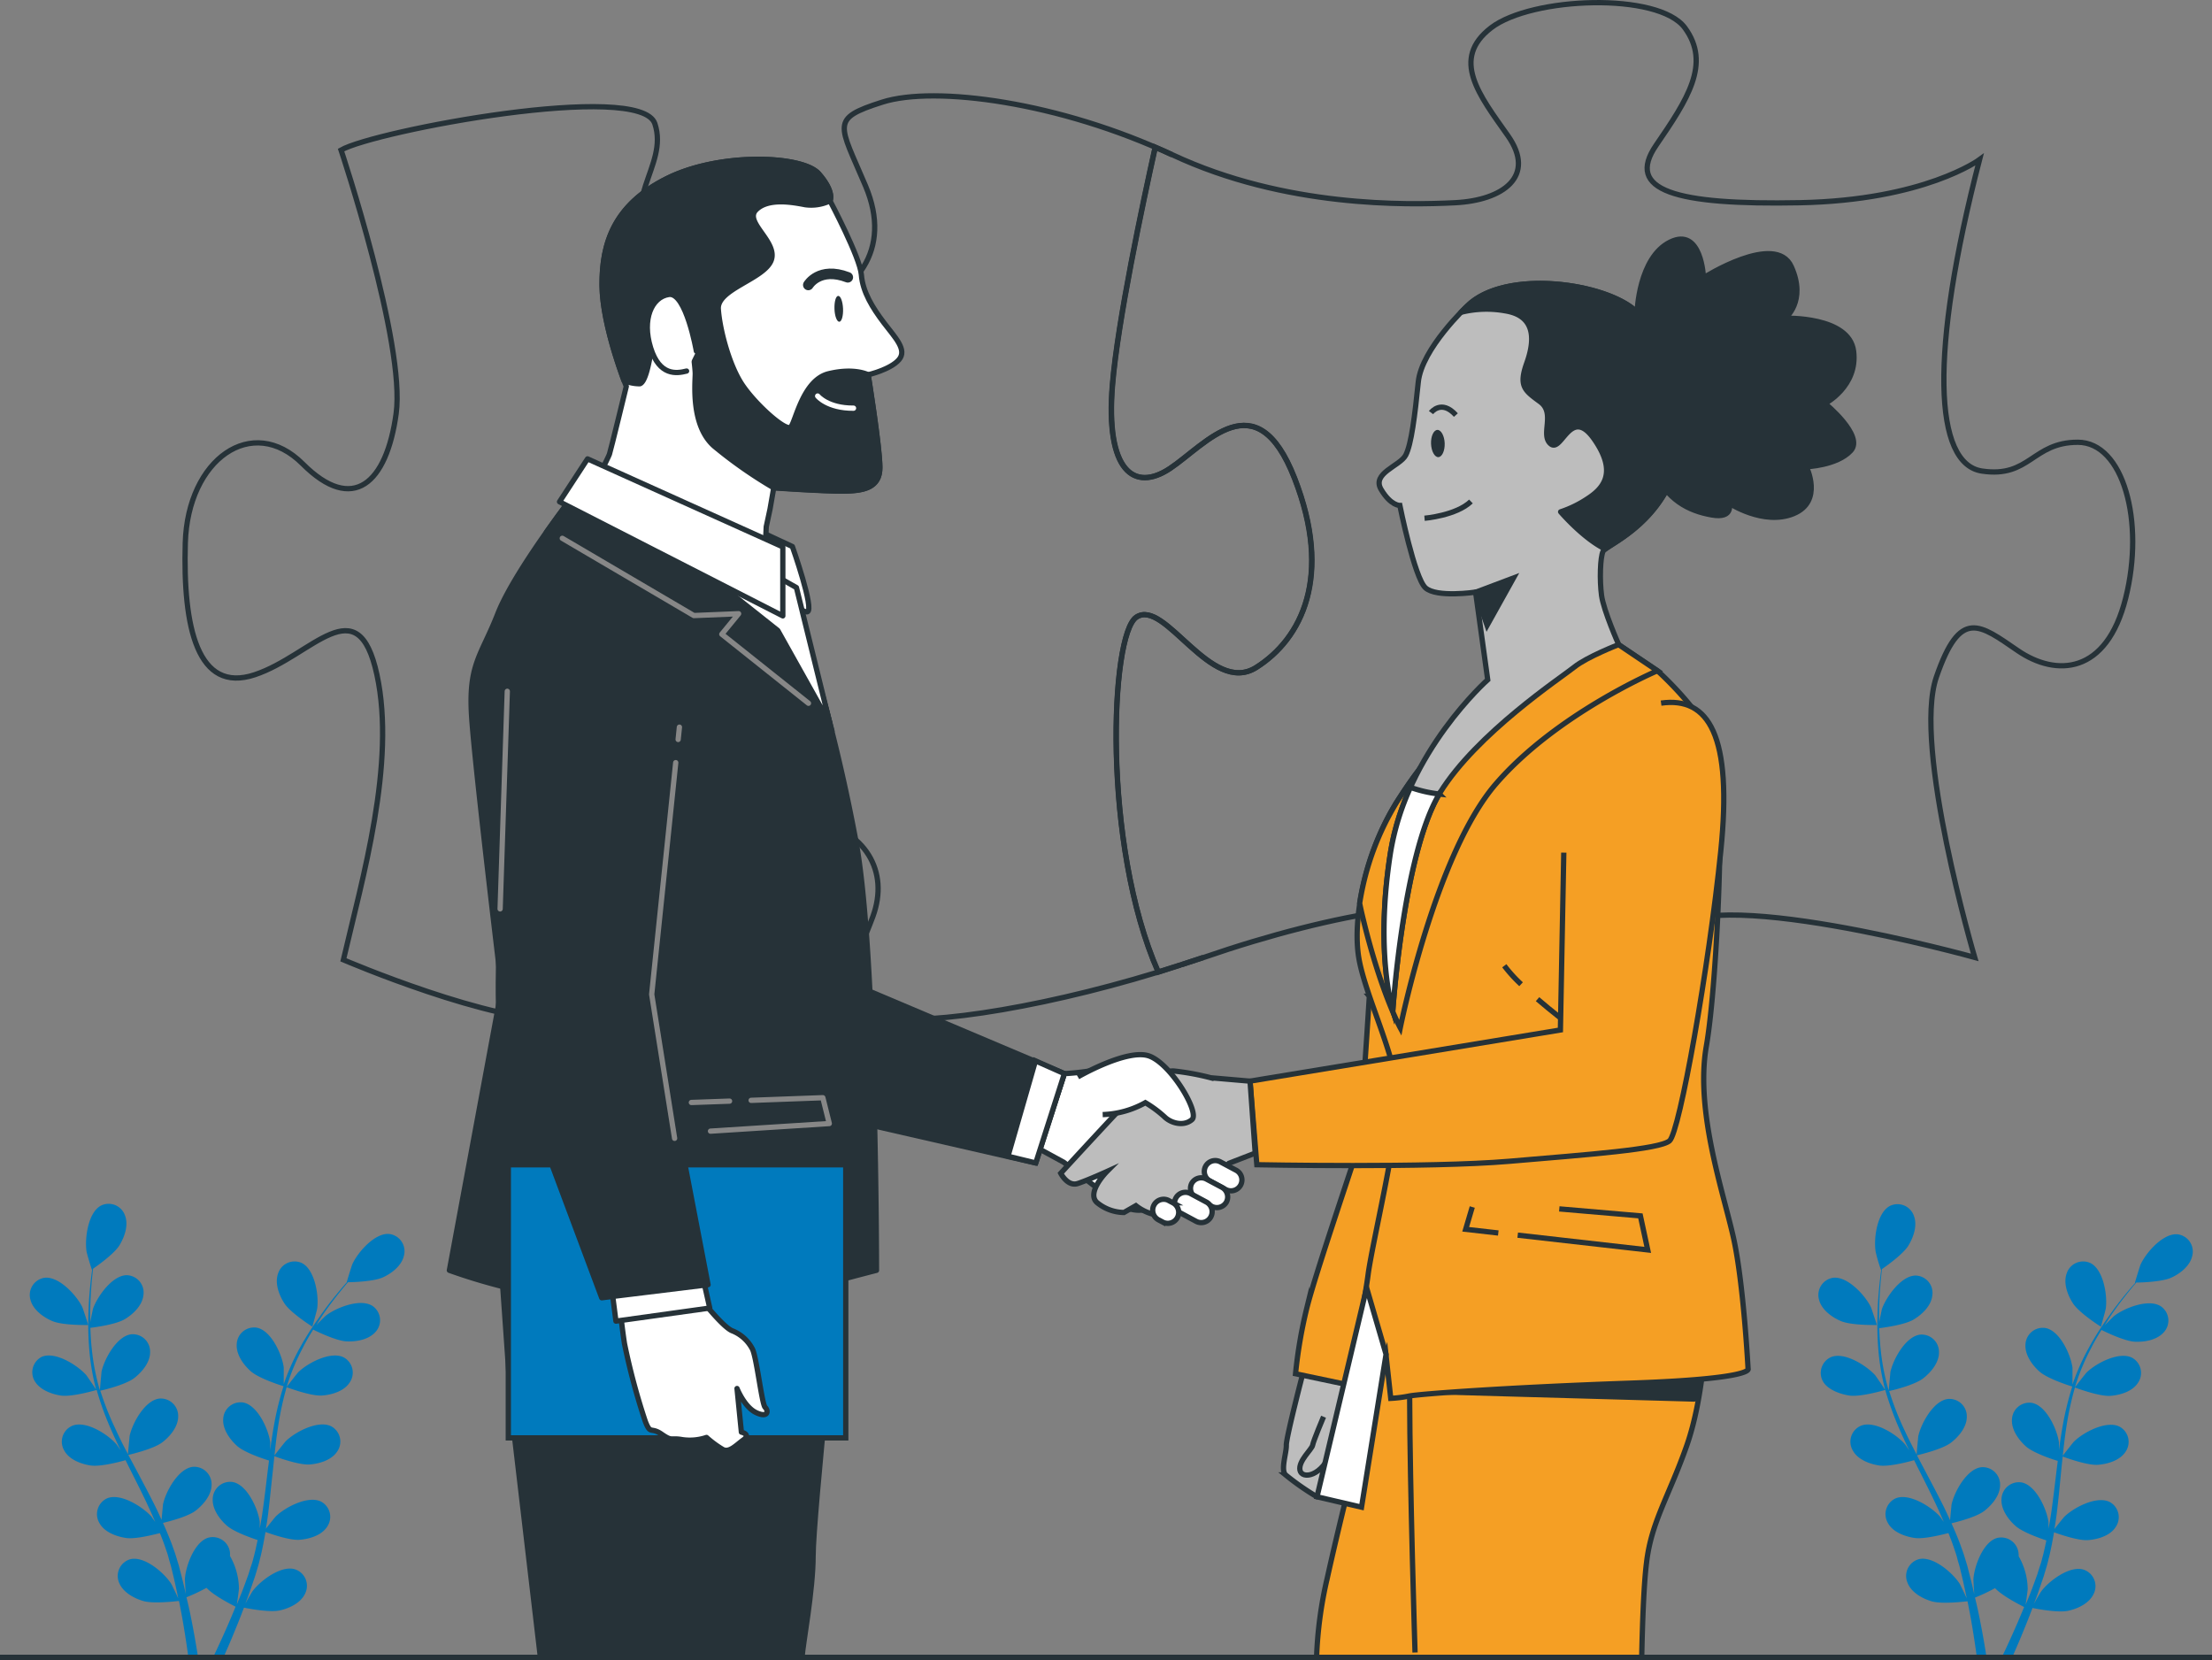 <svg xmlns="http://www.w3.org/2000/svg" width="418.964" height="314.389" viewBox="0 0 418.964 314.389"><rect x="0" y="0" width="418.964" height="314.389" fill="#808080" stroke="none"/><g id="Partnership-bro" transform="translate(-11.48 -115.172)"><g id="freepik--Puzzle--inject-11" transform="translate(46.538 115.674)"><path id="Path_2794" data-name="Path 2794" d="M233.991,300.857c-10.674-24.23-9.1-63.915-4.148-67.219,5.443-3.625,14.061,14.978,22.688,9.536s14.52-17.245,7.26-35.849-16.786-6.351-23.6-1.836-12.253.459-10.885-15.878c1-12.051,5.7-34.2,8.1-44.972,1.083.468,2.166.918,3.231,1.441-21.32-9.986-44.917-13.161-54.893-9.986s-8.168,4.084-3.185,15.878c10.417,24.606-29.021,33.041-40.383,14.088-6.8-11.344,3.2-17.713.477-25.882s-53.085,1.358-59.436,4.993c0,0,12.243,36.712,10.435,49.91s-8.168,19.063-17.7,9.527-21.779-.918-22.238,14.978,2.267,28.58,13.161,24.955,19.512-16.786,23.138,0-2.753,38.547-6.351,53.994c0,0,28.589,12.253,41.741,11.344s21.33-1.358,17.245-9.527-10.894-13.611-5.9-22.688,24.955-8.168,35.39-5.9,14.978,9.986,11.8,18.6-8.627,17.245,1.358,19.053c9.407,1.716,33.334-2.221,56.9-9.894C236.818,299.975,235.368,300.416,233.991,300.857Z" transform="translate(-49.678 -117.255)" fill="none" stroke="#263238" stroke-miterlimit="10" stroke-width="1"></path><path id="Path_2795" data-name="Path 2795" d="M259.444,312.69c-1.4.477-2.8.918-4.194,1.4C256.645,313.635,258.049,313.167,259.444,312.69Z" transform="translate(-66.577 -131.869)" fill="none" stroke="#263238" stroke-miterlimit="10" stroke-width="1"></path><path id="Path_2796" data-name="Path 2796" d="M423.877,198.933c-8.618,0-9.077,6.81-18.154,5.452s-9.976-22.238-.45-58.987c0,0-10.435,7.709-34.032,8.168s-33.123-2.276-27.222-10.894,10.435-15.428,5.443-22.229-29.039-5.9-36.712,0-2.267,12.7,3.176,20.412-.918,12.253-9.986,12.711-32.215.918-53.544-9.077c-1.065-.5-2.148-.973-3.231-1.441-2.4,10.8-7.1,32.949-8.1,44.972-1.368,16.337,4.075,20.421,10.885,15.878s16.337-16.786,23.6,1.836,1.358,30.4-7.26,35.849S251,228.431,245.577,232.056c-4.947,3.3-6.526,42.99,4.148,67.219q4.282-1.377,8.554-2.753c24.955-8.627,49.91-12.711,54.453-6.81s2.753,4.993-3.176,14.07-5.452,16.786,4.534,21.32,34.482,3.671,36.712-6.8-10.435-16.337-4.534-26.322,58.087,4.516,58.087,4.516-11.794-39.933-7.26-53.094,8.178-9.949,15.437-4.993,16.786,4.543,20.421-9.976S432.495,198.933,423.877,198.933Z" transform="translate(-65.393 -115.674)" fill="none" stroke="#263238" stroke-miterlimit="10" stroke-width="1"></path></g><g id="freepik--Plants--inject-11" transform="translate(17.115 343.164)"><path id="Path_2804" data-name="Path 2804" d="M21.851,386.985c1.992.872,6.865.762,6.865.762s-1.046-3.185-1.138-3.377c-1.074-2.239-4.451-5.929-7.2-5.562a3.286,3.286,0,0,0-2.634,4.121C18.2,384.828,20.153,386.251,21.851,386.985Z" transform="translate(-17.62 -364.793)" fill="#007abd"></path><path id="Path_2805" data-name="Path 2805" d="M23.574,399.857c2.065.294,6.425-.964,6.764-1.065a57.627,57.627,0,0,0,2.634,7.3c.6,1.386,1.248,2.753,1.909,4.139-.395-.587-.753-1.1-.817-1.166-1.615-1.881-5.856-4.589-8.407-3.46a3.277,3.277,0,0,0-1.459,4.662c.918,1.716,3.2,2.57,5.039,2.836s5.589-.725,6.571-1.01c.257.523.514,1.055.78,1.579,1.257,2.506,2.524,5,3.671,7.489.413.872.789,1.753,1.166,2.634-.358-.523-.652-.918-.707-1.01-1.624-1.836-5.865-4.543-8.416-3.46A3.295,3.295,0,0,0,30.861,424c.918,1.716,3.212,2.561,5.039,2.827s5.231-.633,6.425-.918c.358.918.716,1.836,1.028,2.753.193.615.431,1.2.587,1.836s.349,1.23.514,1.836c.285,1.184.587,2.4.835,3.57.184.808.34,1.588.5,2.359-.4-.872-1.221-2.57-1.3-2.708-1.322-2.1-5.1-5.378-7.792-4.7a3.295,3.295,0,0,0-2.157,4.332c.67,1.836,2.753,3.029,4.589,3.57,1.946.587,6.259.046,6.8,0,.257,1.294.5,2.552.707,3.735.459,2.634.808,4.984,1.074,6.975h1.836c-.321-2.065-.734-4.516-1.285-7.269-.257-1.312-.56-2.708-.918-4.139a35.2,35.2,0,0,0,3.8-1.79c1.423,1.542,5.057,3.341,5.507,3.57-.5,1.221-.991,2.4-1.478,3.506-1.01,2.322-1.964,4.378-2.808,6.122h1.973c.725-1.615,1.524-3.451,2.35-5.507.514-1.239,1.028-2.57,1.551-3.937.523.11,4.791.973,6.783.523,1.836-.4,3.992-1.423,4.809-3.212a3.295,3.295,0,0,0-1.836-4.543c-2.634-.918-6.645,2.111-8.122,4.1-.083.119-.918,1.5-1.377,2.377.211-.56.422-1.1.624-1.68.422-1.147.808-2.3,1.23-3.543l.551-1.836c.193-.615.321-1.276.5-1.927.358-1.5.642-3.038.918-4.589,1.01.367,4.589,1.615,6.425,1.478s4.167-.808,5.231-2.451a3.276,3.276,0,0,0-1.1-4.763c-2.469-1.267-6.893,1.074-8.646,2.827-.11.11-1.23,1.505-1.836,2.285.147-.918.3-1.836.422-2.827.34-2.753.6-5.553.918-8.343.083-.854.174-1.707.266-2.561.358.138,4.589,1.707,6.663,1.569,1.836-.138,4.158-.808,5.231-2.451a3.286,3.286,0,0,0-1.1-4.763c-2.469-1.276-6.893,1.065-8.655,2.818-.128.128-1.735,2.148-2.12,2.68.193-1.881.413-3.745.7-5.58a59.656,59.656,0,0,1,1.6-7.342c.165.064,4.589,1.725,6.7,1.579,1.836-.128,4.167-.808,5.231-2.451a3.286,3.286,0,0,0-1.1-4.763c-2.469-1.276-6.893,1.074-8.646,2.818-.138.138-1.836,2.3-2.157,2.753a1.792,1.792,0,0,1,.11-.422,41.98,41.98,0,0,1,2.909-6.939c.624-1.239,1.3-2.386,1.982-3.478.789.395,4.405,2.148,6.342,2.23s4.222-.349,5.507-1.836a3.277,3.277,0,0,0-.578-4.855c-2.313-1.542-6.966.312-8.9,1.836-.11.083-1.083,1.055-1.781,1.771.312-.486.624-1,.918-1.468,1.156-1.744,2.331-3.277,3.377-4.589.606-.762,1.166-1.432,1.7-2.065.973,0,4.9-.138,6.617-.918s3.6-2.249,4-4.167a3.286,3.286,0,0,0-2.753-4.047c-2.753-.294-6.039,3.488-7.049,5.755-.083.193-1.092,3.414-1.046,3.414h-.009c-.523.6-1.083,1.239-1.67,1.955-1.083,1.322-2.285,2.836-3.488,4.589a56.514,56.514,0,0,0-3.671,5.773,42.629,42.629,0,0,0-3.093,6.957v-3.176c-.321-2.46-2.386-7.021-5.112-7.526a3.286,3.286,0,0,0-3.79,3.093c-.156,1.955,1.257,3.91,2.634,5.14,1.56,1.4,5.883,2.753,6.232,2.845a58.02,58.02,0,0,0-1.836,7.544c-.266,1.487-.486,2.992-.688,4.5V408.7c-.321-2.46-2.386-7.021-5.112-7.526a3.286,3.286,0,0,0-3.79,3.084c-.156,1.955,1.257,3.91,2.634,5.149s5.066,2.469,6.039,2.753l-.22,1.744c-.33,2.753-.652,5.562-1.046,8.26-.138.918-.312,1.891-.486,2.836v-1.23c-.321-2.46-2.377-7.03-5.112-7.535a3.295,3.295,0,0,0-3.79,3.093c-.156,1.955,1.257,3.91,2.643,5.14s4.7,2.359,5.856,2.753c-.2.918-.4,1.909-.642,2.836-.174.615-.3,1.23-.514,1.836s-.395,1.23-.587,1.836c-.422,1.147-.844,2.331-1.276,3.442l-.918,2.239c.147-.918.4-2.818.4-2.983a12.849,12.849,0,0,0-1.707-6.2,4.809,4.809,0,0,0,0-.725,3.295,3.295,0,0,0-4.02-2.753c-2.68.716-4.387,5.424-4.516,7.9,0,.147.092,1.744.165,2.753-.128-.587-.257-1.147-.4-1.753-.285-1.184-.6-2.359-.918-3.625-.184-.606-.376-1.221-.56-1.836s-.431-1.248-.652-1.881c-.523-1.45-1.138-2.891-1.781-4.332,1.037-.248,4.717-1.184,6.186-2.322s3.029-2.974,3.02-4.929a3.295,3.295,0,0,0-3.552-3.368c-2.753.3-5.158,4.7-5.654,7.131,0,.147-.193,1.927-.266,2.909-.395-.863-.789-1.725-1.211-2.588-1.239-2.478-2.561-4.956-3.873-7.434L36.331,411.1c.376-.092,4.763-1.111,6.425-2.377,1.478-1.129,3.029-2.974,3.02-4.929a3.295,3.295,0,0,0-3.552-3.368c-2.753.3-5.158,4.7-5.654,7.131,0,.184-.275,2.753-.294,3.405-.918-1.68-1.725-3.35-2.5-5.039a56.662,56.662,0,0,1-2.753-7c.174,0,4.763-1.083,6.425-2.377,1.468-1.129,3.029-2.974,3.01-4.929a3.286,3.286,0,0,0-3.543-3.368c-2.753.3-5.158,4.7-5.663,7.122,0,.193-.285,2.955-.294,3.46l-.147-.422a43.137,43.137,0,0,1-1.4-7.388c-.156-1.377-.22-2.708-.266-3.992.918-.11,4.873-.643,6.526-1.643S39,382.758,39.2,380.794a3.286,3.286,0,0,0-3.157-3.735c-2.753,0-5.635,4.1-6.425,6.425,0,.128-.321,1.478-.5,2.469v-1.744c0-2.1.138-4.029.266-5.727.083-.918.174-1.836.275-2.652.8-.551,4.011-2.818,5-4.442s1.753-3.864,1.028-5.681a3.277,3.277,0,0,0-4.516-1.836c-2.469,1.276-3.121,6.241-2.753,8.682,0,.211.973,3.46,1.01,3.433h.055c-.11.78-.22,1.625-.312,2.542-.174,1.707-.349,3.625-.395,5.736a59.656,59.656,0,0,0,.156,6.81,43.366,43.366,0,0,0,1.267,7.508v.092c-.441-.688-1.725-2.561-1.836-2.7-1.624-1.836-5.865-4.543-8.416-3.46A3.286,3.286,0,0,0,18.535,397C19.48,398.737,21.738,399.582,23.574,399.857Z" transform="translate(-17.663 -363.54)" fill="#007abd"></path><path id="Path_2806" data-name="Path 2806" d="M75.337,387.784s.918-3.24.918-3.451c.349-2.451-.441-7.4-2.937-8.609a3.277,3.277,0,0,0-4.47,1.982c-.67,1.836.174,4.1,1.184,5.654C71.207,385.186,75.328,387.784,75.337,387.784Z" transform="translate(-21.811 -364.518)" fill="#007abd"></path><path id="Path_2807" data-name="Path 2807" d="M390.961,386.985c1.992.872,6.865.762,6.865.762s-1.046-3.185-1.138-3.377c-1.074-2.239-4.451-5.929-7.2-5.562a3.286,3.286,0,0,0-2.634,4.121C387.308,384.828,389.263,386.251,390.961,386.985Z" transform="translate(-47.962 -364.793)" fill="#007abd"></path><path id="Path_2808" data-name="Path 2808" d="M392.681,399.863c2.065.294,6.425-.964,6.764-1.065a59.083,59.083,0,0,0,2.634,7.3c.6,1.386,1.248,2.753,1.909,4.139-.395-.587-.753-1.1-.817-1.166-1.615-1.881-5.856-4.589-8.407-3.46a3.277,3.277,0,0,0-1.459,4.662c.918,1.716,3.2,2.57,5.039,2.836s5.589-.725,6.571-1.01c.257.523.514,1.055.78,1.579,1.257,2.506,2.524,5,3.671,7.489.413.872.789,1.753,1.166,2.634-.358-.523-.652-.918-.707-1.01-1.624-1.836-5.856-4.543-8.416-3.46A3.295,3.295,0,0,0,399.95,424c.918,1.716,3.212,2.561,5.039,2.827s5.231-.633,6.425-.918c.358.918.725,1.836,1.028,2.753.193.615.431,1.2.587,1.836s.349,1.23.514,1.836c.285,1.184.587,2.4.835,3.57.184.808.34,1.588.5,2.359-.4-.872-1.221-2.57-1.3-2.708-1.322-2.1-5.1-5.378-7.792-4.7a3.295,3.295,0,0,0-2.148,4.4c.67,1.836,2.753,3.029,4.589,3.57,1.946.587,6.259.046,6.8,0,.257,1.294.5,2.551.707,3.735.459,2.634.808,4.984,1.074,6.975h1.836c-.321-2.065-.734-4.516-1.285-7.269-.257-1.312-.56-2.707-.918-4.139a35.2,35.2,0,0,0,3.8-1.79c1.423,1.542,5.057,3.341,5.507,3.57-.5,1.221-.991,2.4-1.478,3.506-1.01,2.322-1.964,4.378-2.808,6.122h1.973c.725-1.615,1.524-3.451,2.35-5.507.514-1.239,1.028-2.57,1.551-3.937.523.11,4.791.973,6.783.523,1.836-.4,3.992-1.423,4.809-3.212a3.295,3.295,0,0,0-1.836-4.543c-2.634-.918-6.645,2.111-8.122,4.1-.083.119-.918,1.5-1.377,2.377.211-.56.422-1.1.633-1.68.413-1.147.8-2.3,1.221-3.543l.551-1.836c.193-.615.321-1.276.5-1.927.358-1.5.642-3.038.918-4.589,1.01.367,4.589,1.615,6.425,1.478s4.167-.808,5.231-2.451a3.277,3.277,0,0,0-1.1-4.763c-2.469-1.267-6.893,1.074-8.646,2.827-.11.11-1.23,1.505-1.836,2.285.147-.918.3-1.836.422-2.827.34-2.753.6-5.553.872-8.343.083-.854.174-1.707.266-2.561.358.138,4.589,1.707,6.663,1.569,1.836-.138,4.158-.808,5.231-2.451a3.286,3.286,0,0,0-1.1-4.763c-2.469-1.276-6.893,1.065-8.655,2.818-.129.129-1.735,2.148-2.12,2.68.193-1.881.413-3.745.7-5.58a59.657,59.657,0,0,1,1.6-7.342c.165.064,4.589,1.725,6.7,1.579,1.836-.128,4.167-.808,5.231-2.451a3.286,3.286,0,0,0-1.1-4.763c-2.469-1.276-6.893,1.074-8.646,2.818-.138.138-1.836,2.3-2.157,2.753a1.792,1.792,0,0,1,.11-.422,41.979,41.979,0,0,1,2.909-6.939c.624-1.239,1.3-2.386,1.982-3.478.789.395,4.405,2.148,6.342,2.23s4.222-.349,5.507-1.836a3.276,3.276,0,0,0-.578-4.855c-2.313-1.542-6.966.312-8.9,1.836-.1.083-1.083,1.055-1.781,1.771.312-.486.624-1,.918-1.468,1.166-1.744,2.331-3.277,3.377-4.589.606-.762,1.166-1.432,1.7-2.065.973,0,4.9-.138,6.617-.918s3.6-2.249,4-4.167a3.286,3.286,0,0,0-2.753-4.047c-2.753-.294-6.048,3.488-7.058,5.755-.083.193-1.092,3.414-1.046,3.414h.064c-.523.6-1.083,1.239-1.67,1.955-1.083,1.322-2.285,2.836-3.488,4.589A56.5,56.5,0,0,0,438,390.813a42.631,42.631,0,0,0-3.093,6.957.346.346,0,0,1,0,.092v-3.267c-.321-2.46-2.386-7.021-5.112-7.526a3.286,3.286,0,0,0-3.79,3.093c-.156,1.955,1.257,3.91,2.634,5.14,1.56,1.4,5.883,2.753,6.232,2.845a58.014,58.014,0,0,0-1.836,7.544c-.266,1.487-.486,2.992-.688,4.5v-1.413c-.321-2.46-2.386-7.021-5.112-7.526a3.286,3.286,0,0,0-3.79,3.084c-.156,1.955,1.257,3.91,2.634,5.149s5.066,2.469,6.039,2.753c-.064.578-.147,1.156-.22,1.744-.33,2.753-.652,5.562-1.046,8.26-.138.918-.312,1.891-.486,2.836v-1.23c-.321-2.46-2.377-7.03-5.112-7.535a3.295,3.295,0,0,0-3.79,3.093c-.156,1.955,1.257,3.91,2.643,5.14s4.708,2.359,5.856,2.753c-.2.918-.4,1.909-.642,2.836-.174.615-.3,1.23-.514,1.836s-.395,1.23-.587,1.836c-.422,1.147-.844,2.331-1.276,3.442l-.918,2.239c.147-.918.4-2.818.4-2.983a12.748,12.748,0,0,0-1.707-6.2,4.81,4.81,0,0,0-.046-.725,3.295,3.295,0,0,0-4.02-2.753c-2.68.716-4.387,5.424-4.516,7.9,0,.147.092,1.744.165,2.753-.129-.587-.257-1.147-.4-1.753-.285-1.184-.6-2.359-.918-3.625-.184-.606-.376-1.221-.56-1.836s-.431-1.248-.652-1.881c-.523-1.45-1.138-2.891-1.781-4.332,1.037-.248,4.717-1.184,6.186-2.322s3.029-2.974,3.02-4.929a3.295,3.295,0,0,0-3.552-3.368c-2.753.3-5.158,4.7-5.654,7.131,0,.147-.193,1.927-.266,2.909-.395-.863-.789-1.725-1.212-2.588-1.239-2.478-2.561-4.956-3.873-7.434l-1.193-2.276c.376-.092,4.763-1.111,6.425-2.377,1.478-1.129,3.029-2.974,3.02-4.929a3.295,3.295,0,0,0-3.552-3.368c-2.753.3-5.158,4.7-5.654,7.131,0,.184-.275,2.753-.294,3.4-.872-1.68-1.725-3.35-2.5-5.039a56.665,56.665,0,0,1-2.708-7c.174,0,4.763-1.083,6.425-2.377,1.469-1.129,3.029-2.974,3.01-4.929a3.286,3.286,0,0,0-3.543-3.368c-2.753.3-5.158,4.7-5.663,7.122,0,.193-.285,2.955-.294,3.46l-.147-.422a43.131,43.131,0,0,1-1.4-7.388c-.147-1.377-.22-2.707-.266-3.992.918-.11,4.874-.642,6.526-1.643s3.332-2.625,3.534-4.589a3.286,3.286,0,0,0-3.157-3.735c-2.753,0-5.635,4.1-6.425,6.425,0,.129-.321,1.478-.5,2.469v-1.744c0-2.1.138-4.029.266-5.727.083-.918.174-1.836.275-2.652.8-.551,4.011-2.818,5-4.442s1.753-3.864,1.028-5.681a3.277,3.277,0,0,0-4.516-1.836c-2.469,1.276-3.12,6.241-2.707,8.682a27.439,27.439,0,0,0,1.01,3.433h.046c-.11.78-.22,1.624-.312,2.542-.174,1.707-.349,3.625-.395,5.736a59.652,59.652,0,0,0,.156,6.81,43.366,43.366,0,0,0,1.267,7.508v.092c-.441-.688-1.725-2.561-1.836-2.7-1.624-1.836-5.865-4.543-8.416-3.46a3.286,3.286,0,0,0-1.459,4.672C388.588,398.743,390.846,399.588,392.681,399.863Z" transform="translate(-48.003 -363.546)" fill="#007abd"></path><path id="Path_2809" data-name="Path 2809" d="M444.447,387.784s.918-3.24.918-3.451c.349-2.451-.441-7.4-2.937-8.609a3.277,3.277,0,0,0-4.47,1.982c-.67,1.836.174,4.1,1.184,5.654C440.317,385.186,444.4,387.784,444.447,387.784Z" transform="translate(-52.154 -364.518)" fill="#007abd"></path></g><g id="freepik--Characters--inject-11" transform="translate(96.596 145.348)"><path id="Path_2810" data-name="Path 2810" d="M349.214,178.329s.285-10.362,6.259-13.3,6.314,6.764,6.314,6.764,13.666-8.682,16.63-2.1-1.175,9.765-1.175,9.765,12.133-.422,12.978,6.232S384.8,195.6,384.8,195.6s7.5,6.122,4.864,8.949-8.4,3.029-8.4,3.029,3.267,6.562-2.432,8.893-12.216-2.01-12.216-2.01,1.01,3.01-3.267,2.249-8.6-2.753-11.252-9.031S346.021,183.625,349.214,178.329Z" transform="translate(-124.254 -149.36)" fill="#263238" stroke="#263238" stroke-linecap="round" stroke-linejoin="round" stroke-width="1"></path><path id="Path_2811" data-name="Path 2811" d="M280.242,397.62s-3.4,13-3.35,14.437-1.129,4.708-.129,5.635a48.027,48.027,0,0,0,5.938,4.139,4.488,4.488,0,0,0,2.386-.725,2.239,2.239,0,0,0,.743-1.634c0-.486-1.368-2.524-1.551-3s2.506-6.691,3.524-9.784a55.068,55.068,0,0,0,1.634-8.425Z" transform="translate(-118.371 -168.526)" fill="#bdbdbd" stroke="#263238" stroke-miterlimit="10" stroke-width="1"></path><path id="Path_2812" data-name="Path 2812" d="M284.217,407.48s-1.937,4.589-2.065,5.378-2.753,2.992-2.4,4.754,4.222,1.294,6.131-3.919" transform="translate(-118.647 -169.336)" fill="#bdbdbd" stroke="#263238" stroke-miterlimit="10" stroke-width="1"></path><path id="Path_2813" data-name="Path 2813" d="M292.818,320.7s-1.624,26.506-2.239,28.846-7.994,23.716-9.619,30.287a89.174,89.174,0,0,0-2.12,12.372l9.9,2.083,5.562-24.432s7.269-22.266,5.791-32.7a31.2,31.2,0,0,0-7.278-16.456Z" transform="translate(-118.575 -162.203)" fill="#f59f24" stroke="#263238" stroke-miterlimit="10" stroke-width="1"></path><path id="Path_2814" data-name="Path 2814" d="M344.764,451.56c.119-5.764.358-13.537.918-17.989.918-7.691,4.2-12.445,7.581-22.027s3.671-22.174,3.671-22.174l-60.483,2.111s-7.012,26-11.261,45.128a77.633,77.633,0,0,0-2.01,14.951" transform="translate(-118.931 -167.848)" fill="#f59f24" stroke="#263238" stroke-miterlimit="10" stroke-width="1"></path><path id="Path_2815" data-name="Path 2815" d="M306.27,402.068l50.323,1.413,1.065-3.891Z" transform="translate(-120.83 -168.688)" fill="#263238" stroke="#263238" stroke-linecap="round" stroke-linejoin="round" stroke-width="1"></path><path id="Path_2816" data-name="Path 2816" d="M303.409,451.781s-.991-31.471-1.019-48.551" transform="translate(-120.511 -168.987)" fill="#fff" stroke="#263238" stroke-miterlimit="10" stroke-width="1"></path><path id="Path_2817" data-name="Path 2817" d="M340.938,248.114l7.342,4.938s8.691,7.765,10.83,14.189.587,44.577-1.569,56.9,3.231,27.681,5.149,36.345,2.753,24.78,2.753,24.78,1.358,1.891-22.211,2.708-40.007,2.047-41.934,2.432a23.578,23.578,0,0,1-3.533.45l-.918-8.37-2.285,6.893-4.892-1.12s3.038-14.978,3.8-20.816,5.571-25.7,5.635-33.169-6.177-19.494-7.4-26.891,1.239-20.081,7.342-29.663,10.2-13.29,22.128-23.073S340.938,248.114,340.938,248.114Z" transform="translate(-119.465 -156.193)" fill="#f59f24" stroke="#263238" stroke-miterlimit="10" stroke-width="1"></path><path id="Path_2818" data-name="Path 2818" d="M324.69,369.564l24.624,2.79-1.386-6.443-15.364-1.322" transform="translate(-122.344 -165.811)" fill="none" stroke="#263238" stroke-miterlimit="10" stroke-width="1"></path><path id="Path_2819" data-name="Path 2819" d="M315.2,364.2l-1.248,4.222,6.177.7" transform="translate(-121.461 -165.779)" fill="none" stroke="#263238" stroke-miterlimit="10" stroke-width="1"></path><path id="Path_2820" data-name="Path 2820" d="M325.1,317.917a27.359,27.359,0,0,1-3.176-3.5" transform="translate(-122.116 -161.686)" fill="none" stroke="#263238" stroke-miterlimit="10" stroke-width="1"></path><path id="Path_2821" data-name="Path 2821" d="M334.223,325.715s-2.6-1.964-5.443-4.405" transform="translate(-122.68 -162.253)" fill="none" stroke="#263238" stroke-miterlimit="10" stroke-width="1"></path><path id="Path_2822" data-name="Path 2822" d="M341.135,248.113s-7.829-3.258-19.76,6.535-16.016,13.51-22.146,23.073A51.809,51.809,0,0,0,292.07,297.1c.147.716.3,1.441.477,2.184,3.414,14.428,7.214,21.4,7.214,21.4s6.608-32.875,18.108-46.2,30.6-21.431,30.6-21.431Z" transform="translate(-119.662 -156.193)" fill="#f59f24" stroke="#263238" stroke-miterlimit="10" stroke-width="1"></path><path id="Path_2823" data-name="Path 2823" d="M312.766,177.906s-8.618,8.049-9.261,14.391-1.312,11.812-2.386,13.859-6.489,3.387-4.653,6.48,3.552,3.029,3.552,3.029,2.753,13.684,4.846,15.6,9.5.817,9.5.817l2.294,16.594s-15.41,13.666-18.411,32.71.431,29.911.431,29.911,2.01-30,8.948-41.236,23.055-21.871,25.432-23.789,8.407-4.259,8.407-4.259-2.863-6.425-3.249-9.325-.257-7.168.285-8.334,10.169-4.662,13.767-15.694-1.7-24.055-7.342-29.6S319.98,170.765,312.766,177.906Z" transform="translate(-119.993 -150.112)" fill="#bdbdbd" stroke="#263238" stroke-miterlimit="10" stroke-width="1"></path><path id="Path_2824" data-name="Path 2824" d="M353.694,208.68c3.671-11.014-1.7-24.055-7.342-29.6s-24.973-8.315-32.187-1.175c0,0-.459.431-1.175,1.175a19.907,19.907,0,0,1,8.379-.275c5.773.918,5.644,5.507,4.075,9.9s-.385,5.176,2.561,7.342-.073,6.324,2,7.976,3.763-7.342,8.26-.863,1.478,9.417-1.331,11.234a21.046,21.046,0,0,1-5.075,2.478s4.249,4.984,8.444,7.04C342.314,222.42,350.427,218.592,353.694,208.68Z" transform="translate(-121.382 -150.112)" fill="#263238" stroke="#263238" stroke-linecap="round" stroke-linejoin="round" stroke-width="1"></path><path id="Path_2825" data-name="Path 2825" d="M305.46,221.786s6.012-.5,8.792-3.176" transform="translate(-120.763 -153.81)" fill="none" stroke="#263238" stroke-miterlimit="10" stroke-width="1"></path><path id="Path_2826" data-name="Path 2826" d="M309.388,206.373c.046,1.423-.5,2.6-1.2,2.625s-1.331-1.111-1.386-2.533.5-2.6,1.2-2.625S309.333,204.95,309.388,206.373Z" transform="translate(-120.873 -152.596)" fill="#263238"></path><path id="Path_2827" data-name="Path 2827" d="M306.8,200.178s1.937-2.607,4.708.468" transform="translate(-120.873 -152.21)" fill="none" stroke="#263238" stroke-miterlimit="10" stroke-width="1"></path><path id="Path_2828" data-name="Path 2828" d="M316,237.1l7.168-2.7-4.993,8.967Z" transform="translate(-121.629 -155.108)" fill="#263238" stroke="#263238" stroke-miterlimit="10" stroke-width="1"></path><path id="Path_2829" data-name="Path 2829" d="M292.668,380.87l-9.4,39.585,8.435,1.964,4.644-28.947Z" transform="translate(-118.939 -167.149)" fill="#fff" stroke="#263238" stroke-miterlimit="10" stroke-width="1"></path><path id="Path_2830" data-name="Path 2830" d="M302.111,277.61a48.532,48.532,0,0,0-3.781,12.344c-3,19.035.431,29.911.431,29.911s1.992-29.6,8.811-41A24.652,24.652,0,0,1,302.111,277.61Z" transform="translate(-120.076 -158.66)" fill="#fff" stroke="#263238" stroke-miterlimit="10" stroke-width="1"></path><path id="Path_2831" data-name="Path 2831" d="M328.877,288.522l-.642,33.591L269.45,331.8l1.285,15.832s32.628.642,47.808-.652,28.452-2.258,30.361-3.873,7.443-32.839,9.7-54.8-2.258-29.369-11.3-28.1" transform="translate(-117.803 -157.219)" fill="#f59f24" stroke="#263238" stroke-miterlimit="10" stroke-width="1"></path><path id="Path_2832" data-name="Path 2832" d="M230.708,336.546,226,350.826l4.589,2.5s5.828,4.516,9.022,6.957,5.644,2.441,7.342,1.689,9.4-11.656,10.334-13.721-3.57-8.26-8.077-10.9-8.26-2.625-10.9-1.836A48.807,48.807,0,0,1,230.708,336.546Z" transform="translate(-114.231 -163.382)" fill="#fff" stroke="#263238" stroke-miterlimit="10" stroke-width="1"></path><path id="Path_2833" data-name="Path 2833" d="M266.238,338.057l-7.434-.642a48.187,48.187,0,0,0-7.1-1.294c-1.937,0-4.525,1.937-5.819,2.909s-15.5,16.474-15.5,16.474,1.294,2.579,3.231,1.937,5.507-2.267,5.507-2.267-3.873,3.882-1.937,5.819a8.191,8.191,0,0,0,5.167,1.937l2.267-1.294a8.93,8.93,0,0,0,3.221,1.615c1.615.321,4.2-.321,6.425-1.615s7.994-8.031,7.994-8.031l4.956-1.918Z" transform="translate(-114.591 -163.47)" fill="#bdbdbd" stroke="#263238" stroke-miterlimit="10" stroke-width="1"></path><path id="Path_2834" data-name="Path 2834" d="M233.92,336.973s9.4-5.452,13.528-3.947,9.591,10.711,8.086,12.032-3.947.743-5.259-.569a21.893,21.893,0,0,0-3.57-2.634,17.7,17.7,0,0,1-8.086,2.258" transform="translate(-114.882 -163.194)" fill="#fff" stroke="#263238" stroke-miterlimit="10" stroke-width="1"></path><path id="Path_2835" data-name="Path 2835" d="M264.094,360.109l-2.983-1.6a2.065,2.065,0,0,1-.854-2.8h0a2.065,2.065,0,0,1,2.8-.844l2.983,1.588a2.074,2.074,0,0,1,.854,2.8h0A2.074,2.074,0,0,1,264.094,360.109Z" transform="translate(-117.027 -164.991)" fill="#fff" stroke="#263238" stroke-miterlimit="10" stroke-width="1"></path><path id="Path_2836" data-name="Path 2836" d="M261.226,363.595l-2.983-1.6a2.074,2.074,0,0,1-.854-2.753h0a2.074,2.074,0,0,1,2.753-.844l2.983,1.588a2.065,2.065,0,0,1,.854,2.753h0a2.065,2.065,0,0,1-2.753.854Z" transform="translate(-116.793 -165.283)" fill="#fff" stroke="#263238" stroke-miterlimit="10" stroke-width="1"></path><path id="Path_2837" data-name="Path 2837" d="M257.945,366.659l-2.983-1.6a2.056,2.056,0,0,1-.844-2.8h0a2.065,2.065,0,0,1,2.8-.844l2.983,1.6a2.065,2.065,0,0,1,.844,2.8h0a2.065,2.065,0,0,1-2.8.844Z" transform="translate(-116.522 -165.53)" fill="#fff" stroke="#263238" stroke-miterlimit="10" stroke-width="1"></path><path id="Path_2838" data-name="Path 2838" d="M251.242,366.914l-.78-.413a2.065,2.065,0,0,1-.854-2.8h0a2.074,2.074,0,0,1,2.8-.854l.78.422a2.065,2.065,0,0,1,.854,2.8h0a2.065,2.065,0,0,1-2.8.844Z" transform="translate(-116.152 -165.648)" fill="#fff" stroke="#263238" stroke-miterlimit="10" stroke-width="1"></path><path id="Path_2839" data-name="Path 2839" d="M227.6,335.186,188.15,318.51l1.459,26.13,32.573,7.462Z" transform="translate(-111.119 -162.023)" fill="#263238" stroke="#263238" stroke-linecap="round" stroke-linejoin="round" stroke-width="1"></path><path id="Path_2840" data-name="Path 2840" d="M224.759,353.376l5.415-16.915-5.516-2.441-.11.56L219.5,352.1Z" transform="translate(-113.697 -163.298)" fill="#fff" stroke="#263238" stroke-miterlimit="10" stroke-width="1"></path><path id="Path_2841" data-name="Path 2841" d="M164,222.8l10.1,4.69s4.24,12.014,2.827,12.363-12.014-8.122-12.014-8.122Z" transform="translate(-109.134 -154.155)" fill="#fff" stroke="#263238" stroke-linecap="round" stroke-linejoin="round" stroke-width="1"></path><path id="Path_2842" data-name="Path 2842" d="M167.407,214.247l.707-4.047s9.362.642,13.106.615,7.012-.5,6.984-4.479-2.212-17.53-2.212-17.53,4.2-.964,5.828-2.845-.725-4.2-2.845-7-4.02-5.819-4.268-9.1-5.938-14-5.938-14,.918-1.643-2.138-5.13-18.732-4.093-28.764.918S135.55,163.9,135.6,171.845,140.185,191,140.185,191s-2.964,12.179-3.194,12.849-2.891,5.892-2.891,5.892,12.546,8.747,17.126,12.675,14.923,10.646,14.988,7.012.477-11.84.477-11.84Z" transform="translate(-106.676 -148.006)" fill="#fff" stroke="#263238" stroke-linecap="round" stroke-linejoin="round" stroke-width="1"></path><path id="Path_2843" data-name="Path 2843" d="M185.314,178.6c.055,1.358-.257,2.469-.707,2.487s-.872-1.055-.918-2.414.248-2.469.707-2.487S185.25,177.245,185.314,178.6Z" transform="translate(-110.752 -150.323)" fill="#263238"></path><path id="Path_2844" data-name="Path 2844" d="M178.29,173.742s2.083-3.524,7.48-1.45" transform="translate(-110.309 -149.949)" fill="none" stroke="#263238" stroke-linecap="round" stroke-linejoin="round" stroke-width="2"></path><path id="Path_2845" data-name="Path 2845" d="M188.338,206.336c0-3.983-2.212-17.53-2.212-17.53s-2.579-1.386-7.489-.193-6.25,9.178-7.186,10.1-7.039-4.589-9.407-8.361-4.038-10.224-4.3-14,8.618-5.672,10-9.178-5.158-7.241-2.873-9.582,7.012-1.441,9.352-.991a8.26,8.26,0,0,0,4.672-.734s.918-1.643-2.138-5.13-18.732-4.093-28.764.918S135.684,163.9,135.73,171.845c.046,6.425,3.02,15.015,4.139,18.044a7.6,7.6,0,0,0,3,.624c.918-.239,1.615-3.047,2.065-5.865s7.214-6.122,7.214-6.122,1.221,8.416,1.23,10.05-.918,9.83,3.6,13.767a84.215,84.215,0,0,0,11.271,7.884s9.362.642,13.106.615S188.365,210.31,188.338,206.336Z" transform="translate(-106.81 -148.006)" fill="#263238" stroke="#263238" stroke-linecap="round" stroke-linejoin="round" stroke-width="1"></path><path id="Path_2846" data-name="Path 2846" d="M154.358,186.618s-1.946-11.215-5.213-10.729-5.121,4.708-3.451,10.1,4.947,4.883,6.81,4.405" transform="translate(-107.578 -150.297)" fill="#fff" stroke="#263238" stroke-linecap="round" stroke-linejoin="round" stroke-width="1"></path><path id="Path_2847" data-name="Path 2847" d="M180.22,196.85s1.881,2.331,6.792,2.3" transform="translate(-110.468 -152.021)" fill="none" stroke="#fff" stroke-linecap="round" stroke-linejoin="round" stroke-width="1"></path><path id="Path_2848" data-name="Path 2848" d="M122.321,450.269h49.561c.165-2.607,2.093-12.629,2.093-19.2,0-7.59,5.222-56.555,5.222-56.555l-64.457-.844,2.111,29.966Z" transform="translate(-105.085 -166.557)" fill="#263238" stroke="#263238" stroke-linecap="round" stroke-linejoin="round" stroke-width="1"></path><path id="Path_2849" data-name="Path 2849" d="M127.881,217.13s-11.3,14.492-14.483,22.614-5.654,9.536-4.947,19.778,5.663,51.222,5.663,51.222L104.22,364.1a108.4,108.4,0,0,0,36.391,6.351c20.485,0,29.369-1.762,30.737-2.469s13.767-3.882,13.767-3.882,0-60.409-3.891-81.252-8.829-36.712-10.591-40.631-7.425-16.6-7.425-16.6Z" transform="translate(-104.22 -153.689)" fill="#263238" stroke="#263238" stroke-linecap="round" stroke-linejoin="round" stroke-width="1"></path><path id="Path_2850" data-name="Path 2850" d="M172.306,242.213c-1.771-3.882-7.425-16.6-7.425-16.6l-35.353-8.48s-2.386,3.065-5.277,7.168c7.7,4.47,26.763,15.52,27.892,15.8,1.413.358,8.48-.349,8.48-.349l-3.157,3.882s8.48,6.718,11.307,9.536c1.487,1.487,5.8,5.415,9.563,8.811C175.775,251.823,173.407,244.655,172.306,242.213Z" transform="translate(-105.867 -153.689)" fill="#263238" stroke="#263238" stroke-linecap="round" stroke-linejoin="round" stroke-width="1"></path><path id="Path_2851" data-name="Path 2851" d="M158.9,234.3l12.014,9.536,9.885,17.668-6.351-25.79L161.378,228.3Z" transform="translate(-108.715 -154.607)" fill="#fff" stroke="#263238" stroke-linecap="round" stroke-linejoin="round" stroke-width="1"></path><path id="Path_2852" data-name="Path 2852" d="M132.255,209.82l36.987,16.667v13.069L126.95,217.942Z" transform="translate(-106.089 -153.088)" fill="#fff" stroke="#263238" stroke-linecap="round" stroke-linejoin="round" stroke-width="1"></path><rect id="Rectangle_450" data-name="Rectangle 450" width="63.915" height="51.718" transform="translate(11.16 190.427)" fill="#007abd" stroke="#263238" stroke-miterlimit="10" stroke-width="1"></rect><path id="Path_2853" data-name="Path 2853" d="M154.153,382.35s4.754,6.2,6.617,6.819a7.342,7.342,0,0,1,3.671,3.3c.826,1.239,1.836,10.536,2.478,11.16s.624,2.065-1.652,1.028-3.671-4.589-3.671-4.589l.826,8.26s1.836.413.413,1.45-2.689,2.478-3.928,1.836a19.754,19.754,0,0,1-3.093-2.276,9.932,9.932,0,0,1-4.589.413c-2.267-.413-1.836.413-3.919-1.037s-2.074.211-3.1-2.478a127.074,127.074,0,0,1-3.928-14.685c-.413-2.689-.826-6.425-.826-6.425Z" transform="translate(-107.116 -167.271)" fill="#fff" stroke="#263238" stroke-linecap="round" stroke-linejoin="round" stroke-width="1"></path><path id="Path_2854" data-name="Path 2854" d="M154.844,378.07l1.441,6.406-17.769,2.478-.826-6.406Z" transform="translate(-106.971 -166.919)" fill="#fff" stroke="#263238" stroke-linecap="round" stroke-linejoin="round" stroke-width="1"></path><path id="Path_2855" data-name="Path 2855" d="M130.152,231s-12.363,3.882-12.711,9.536-4.451,74.222-2.68,78.811,19.145,51.094,19.145,51.094l20.136-2.469s-10.316-53.93-10.646-54.994,6.92-61.143,6.92-61.143" transform="translate(-105.05 -154.829)" fill="#263238" stroke="#263238" stroke-linecap="round" stroke-linejoin="round" stroke-width="1"></path><path id="Path_2856" data-name="Path 2856" d="M150.522,272.5l-4.552,43.889,4.341,27.268" transform="translate(-107.652 -158.24)" fill="none" stroke="#878787" stroke-linecap="round" stroke-linejoin="round" stroke-width="1"></path><line id="Line_223" data-name="Line 223" x1="0.239" y2="2.331" transform="translate(43.329 107.541)" fill="none" stroke="#878787" stroke-linecap="round" stroke-linejoin="round" stroke-width="1"></line><line id="Line_224" data-name="Line 224" x1="1.358" y2="41.209" transform="translate(9.609 100.75)" fill="none" stroke="#878787" stroke-linecap="round" stroke-linejoin="round" stroke-width="1"></line><path id="Path_2857" data-name="Path 2857" d="M165.8,342.146l13.583-.5,1.221,4.892-22.5,1.441" transform="translate(-108.649 -163.925)" fill="none" stroke="#878787" stroke-linecap="round" stroke-linejoin="round" stroke-width="1"></path><line id="Line_225" data-name="Line 225" y1="0.257" x2="7.232" transform="translate(45.835 178.368)" fill="none" stroke="#878787" stroke-linecap="round" stroke-linejoin="round" stroke-width="1"></line><path id="Path_2858" data-name="Path 2858" d="M127.52,226.21l24.918,14.63,8.48-.349-3.185,3.882,16.419,13.079" transform="translate(-106.135 -154.435)" fill="none" stroke="#878787" stroke-linecap="round" stroke-linejoin="round" stroke-width="1"></path></g><g id="freepik--Table--inject-11" transform="translate(11.48 429.06)"><line id="Line_226" data-name="Line 226" x2="418.964" fill="none" stroke="#263238" stroke-miterlimit="10" stroke-width="1"></line></g></g></svg>